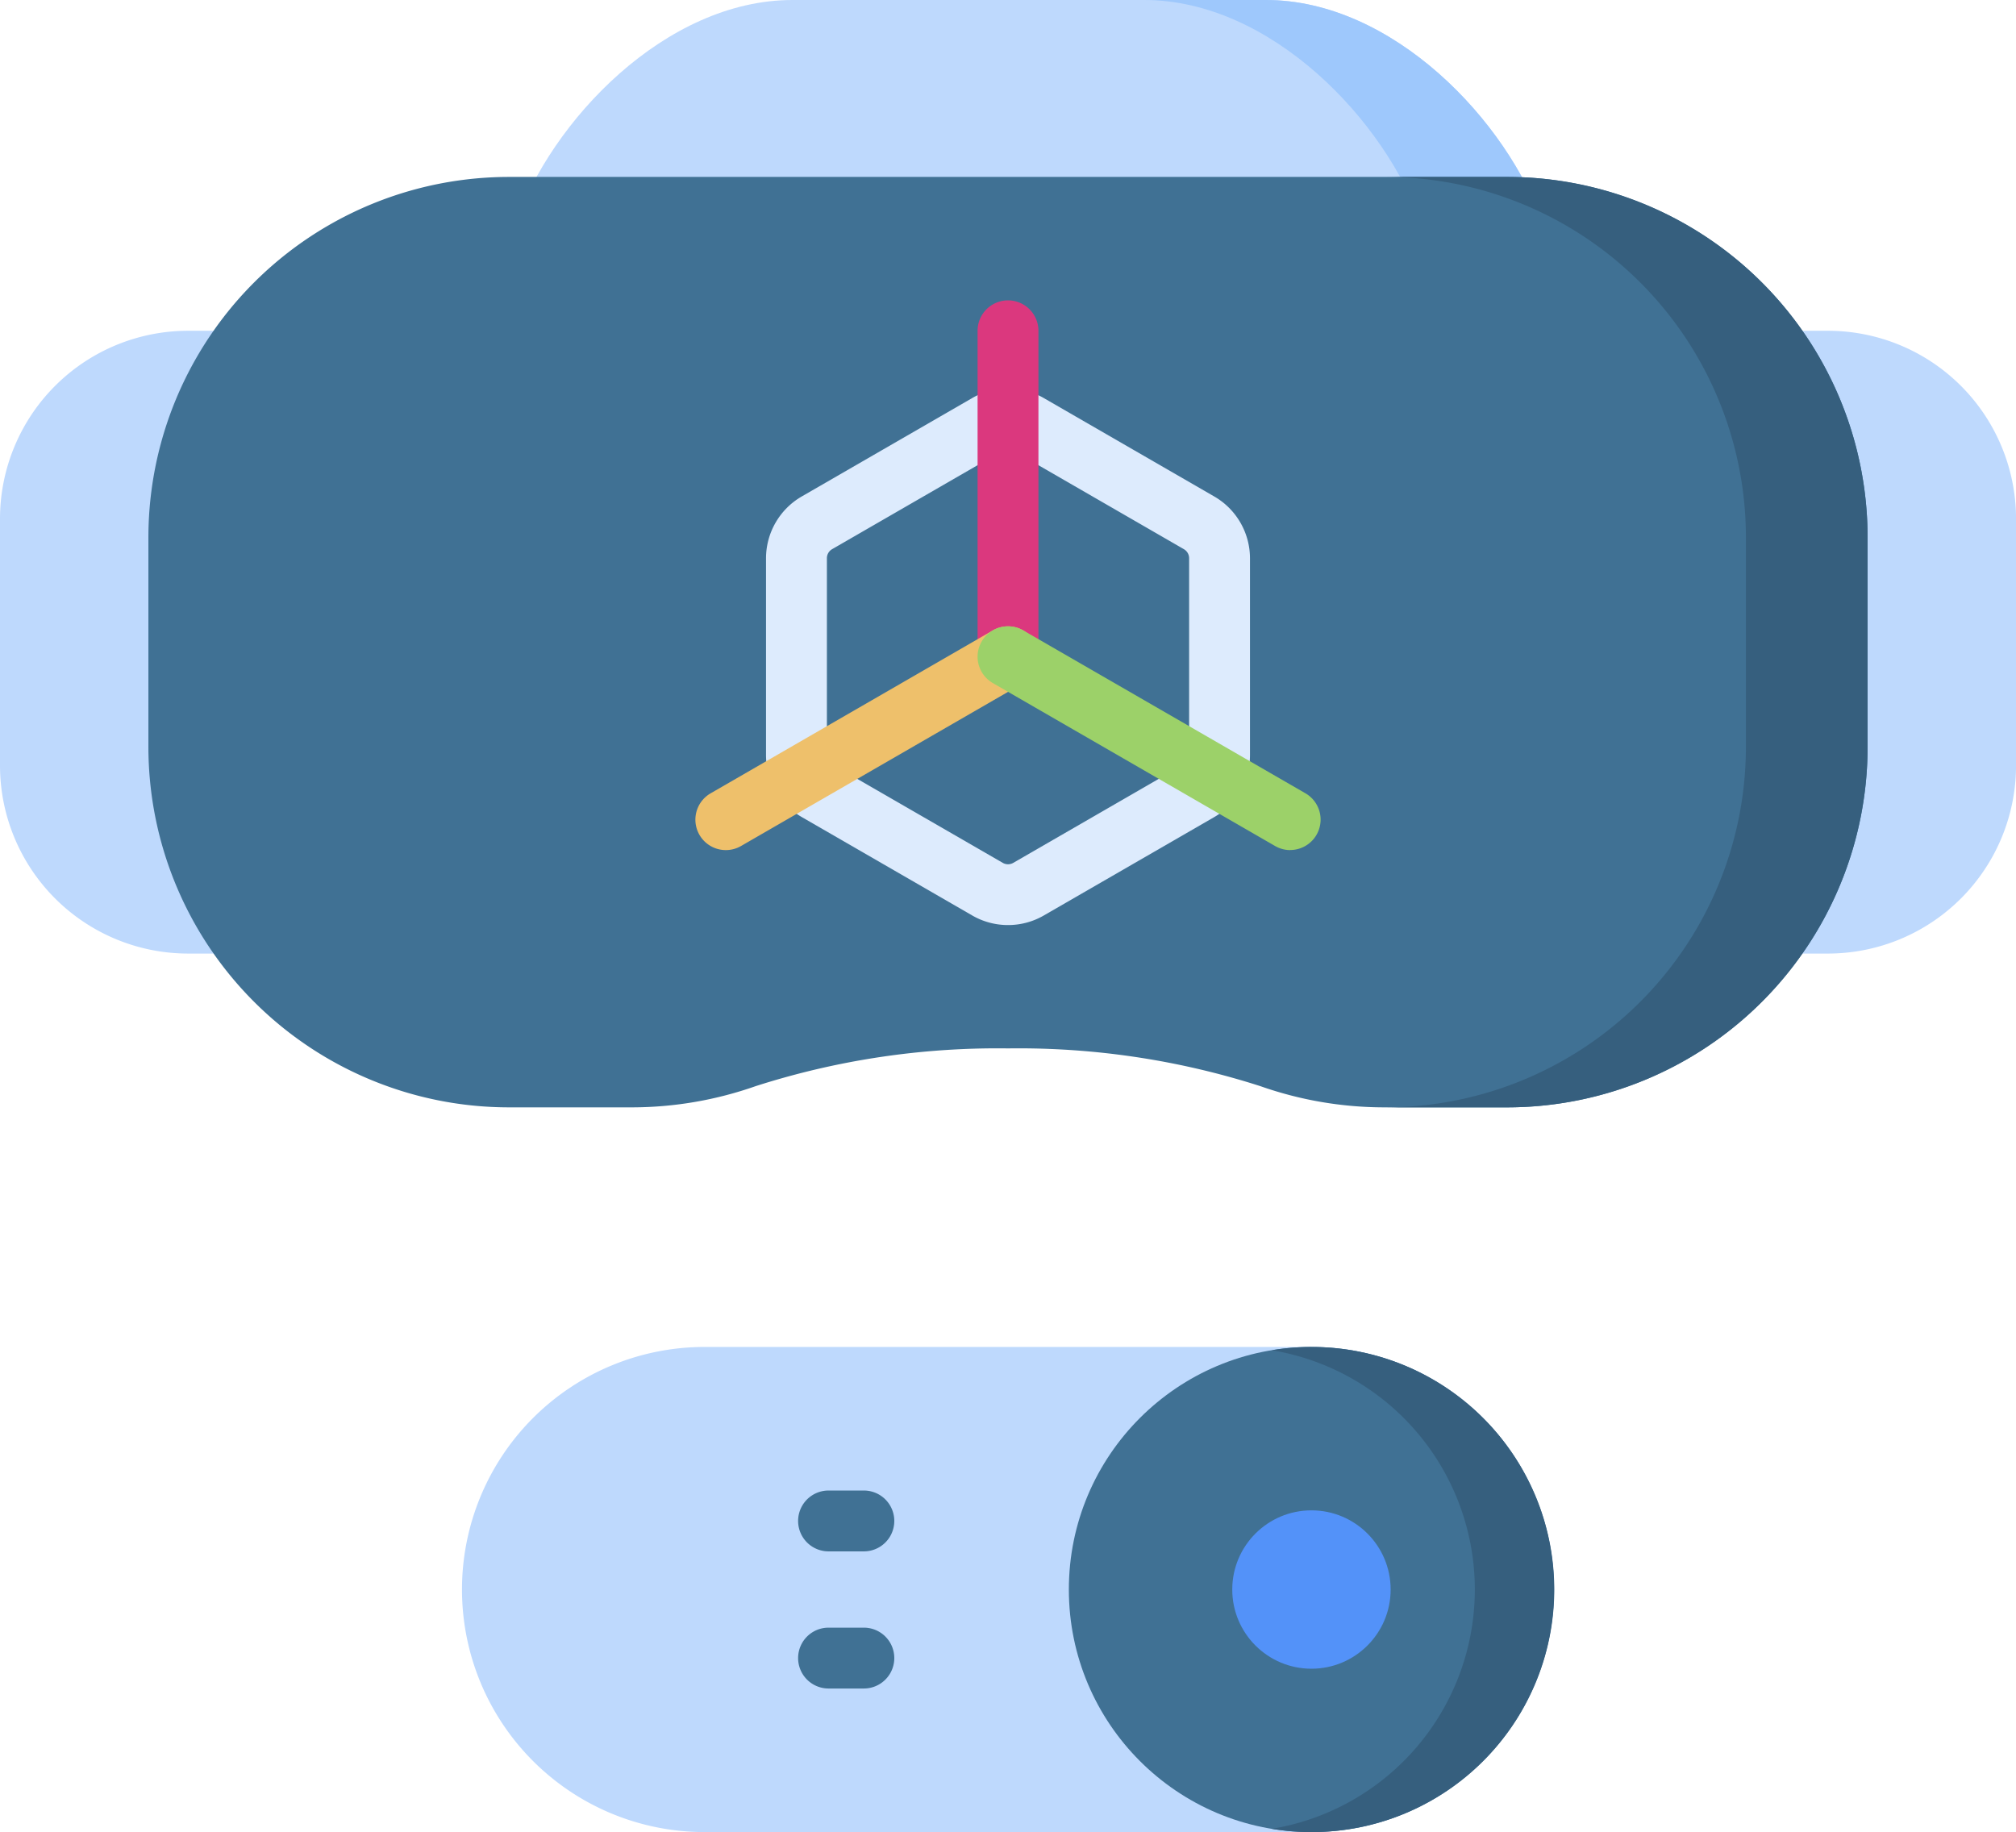 <svg xmlns="http://www.w3.org/2000/svg" width="113.798" height="103.425" viewBox="0 0 113.798 103.425">
  <g id="Blender" transform="translate(0 -22.654)">
    <g id="Group_12" data-name="Group 12" transform="translate(0 22.654)">
      <path id="Path_9" data-name="Path 9" d="M169.27,22.654H142.54c-7.144,0-13.638,6.808-15.683,12.749h58.1C182.908,29.462,176.414,22.654,169.27,22.654Z" transform="translate(-97.811 -22.654)" fill="#bed9fd"/>
      <path id="Path_10" data-name="Path 10" d="M288.959,22.654H282.09c7.145,0,13.638,6.808,15.683,12.749h6.869C302.6,29.462,296.1,22.654,288.959,22.654Z" transform="translate(-217.5 -22.654)" fill="#9ec8fc"/>
      <path id="Path_11" data-name="Path 11" d="M10.618,139.365H103.18A10.618,10.618,0,0,0,113.8,128.747V114.826a10.618,10.618,0,0,0-10.618-10.618H10.618A10.618,10.618,0,0,0,0,114.826v13.921a10.619,10.619,0,0,0,10.618,10.618Z" transform="translate(0 -85.535)" fill="#bed9fd"/>
      <path id="Path_12" data-name="Path 12" d="M113.275,66.276H56.941A20.355,20.355,0,0,0,36.586,86.631V98.448A20.355,20.355,0,0,0,56.941,118.8h7.024a21.111,21.111,0,0,0,6.907-1.2,44.637,44.637,0,0,1,14.236-2.128,44.637,44.637,0,0,1,14.236,2.128,21.11,21.11,0,0,0,6.907,1.2h7.024a20.355,20.355,0,0,0,20.355-20.355V86.631A20.356,20.356,0,0,0,113.275,66.276Z" transform="translate(-28.209 -56.288)" fill="#407194"/>
      <path id="Path_13" data-name="Path 13" d="M348.384,66.276h-6.869A20.355,20.355,0,0,1,361.87,86.631V98.448A20.355,20.355,0,0,1,341.515,118.8h6.869a20.355,20.355,0,0,0,20.355-20.355V86.631A20.355,20.355,0,0,0,348.384,66.276Z" transform="translate(-263.318 -56.288)" fill="#365f7e"/>
      <path id="Path_14" data-name="Path 14" d="M161.843,382.127H127.587a13.693,13.693,0,0,1,0-27.386h34.256a13.693,13.693,0,0,1,0,27.386Z" transform="translate(-87.816 -278.703)" fill="#bed9fd"/>
      <circle id="Ellipse_20" data-name="Ellipse 20" cx="13.693" cy="13.693" r="13.693" transform="translate(60.334 76.038)" fill="#407194"/>
      <path id="Path_15" data-name="Path 15" d="M315.779,354.741a13.773,13.773,0,0,0-2.235.185,13.692,13.692,0,0,1,0,27.017,13.693,13.693,0,1,0,2.235-27.2Z" transform="translate(-241.752 -278.703)" fill="#365f7e"/>
      <circle id="Ellipse_21" data-name="Ellipse 21" cx="4.47" cy="4.47" r="4.47" transform="translate(69.558 85.262)" fill="#5392f9"/>
    </g>
    <path id="Path_16" data-name="Path 16" d="M202.507,148.708a4.021,4.021,0,0,1-2.012-.537l-9.635-5.563a4.034,4.034,0,0,1-2.012-3.484V128a4.035,4.035,0,0,1,2.012-3.484l9.635-5.563a4.034,4.034,0,0,1,4.023,0l9.635,5.563A4.034,4.034,0,0,1,216.166,128v11.126a4.034,4.034,0,0,1-2.012,3.484l-9.635,5.563A4.02,4.02,0,0,1,202.507,148.708Zm0-26.861a.589.589,0,0,0-.294.079h0l-9.635,5.563a.59.59,0,0,0-.294.51v11.126a.59.59,0,0,0,.294.51l9.636,5.563a.59.59,0,0,0,.588,0l9.635-5.563a.59.59,0,0,0,.294-.51V128a.59.59,0,0,0-.294-.51l-9.635-5.563a.586.586,0,0,0-.294-.079Zm-1.153-1.409h0Z" transform="translate(-145.608 -73.833)" fill="#ddebfd"/>
    <path id="Path_17" data-name="Path 17" d="M242.717,118.541A1.717,1.717,0,0,1,241,116.824v-18.4a1.717,1.717,0,0,1,3.435,0v18.4A1.717,1.717,0,0,1,242.717,118.541Z" transform="translate(-185.818 -57.096)" fill="#db387e"/>
    <path id="Path_18" data-name="Path 18" d="M173.123,189.7a1.717,1.717,0,0,1-.86-3.2l15.935-9.2a1.717,1.717,0,0,1,1.717,2.974l-15.935,9.2A1.71,1.71,0,0,1,173.123,189.7Z" transform="translate(-132.158 -119.057)" fill="#eec06b"/>
    <path id="Path_19" data-name="Path 19" d="M258.65,189.7a1.709,1.709,0,0,1-.857-.23l-15.935-9.2a1.717,1.717,0,1,1,1.717-2.974l15.935,9.2a1.717,1.717,0,0,1-.86,3.2Z" transform="translate(-185.817 -119.057)" fill="#9cd169"/>
    <g id="Group_13" data-name="Group 13" transform="translate(45.052 106.797)">
      <path id="Path_20" data-name="Path 20" d="M200.469,393.574h-1.994a1.717,1.717,0,1,1,0-3.435h1.994a1.717,1.717,0,1,1,0,3.435Z" transform="translate(-196.758 -390.139)" fill="#407194"/>
      <path id="Path_21" data-name="Path 21" d="M200.469,427.383h-1.994a1.717,1.717,0,1,1,0-3.435h1.994a1.717,1.717,0,0,1,0,3.435Z" transform="translate(-196.758 -416.207)" fill="#407194"/>
    </g>
  </g>
</svg>
